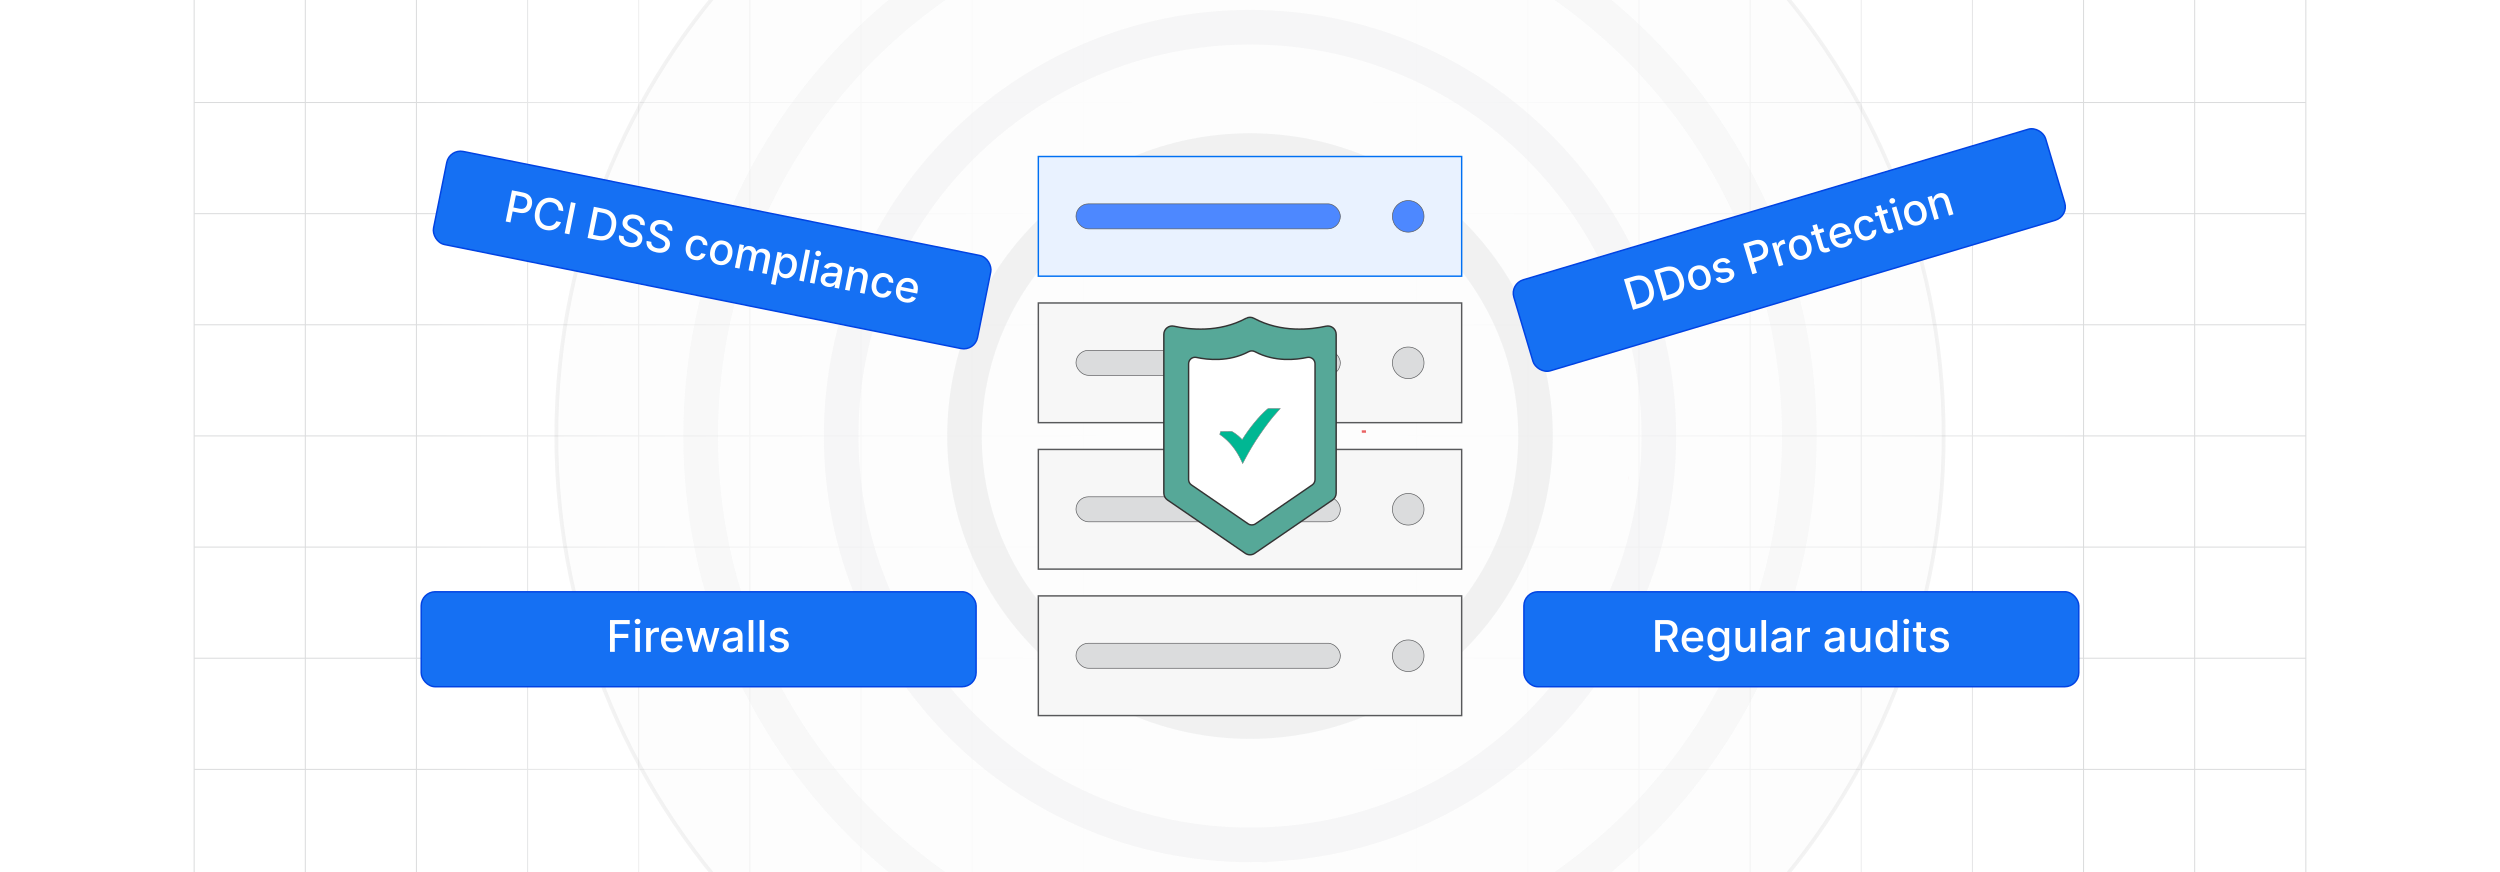 <?xml version="1.0" encoding="UTF-8"?><svg id="Layer_1" xmlns="http://www.w3.org/2000/svg" xmlns:xlink="http://www.w3.org/1999/xlink" viewBox="0 0 860 300"><defs><clipPath id="clippath"><rect x=".001" y="-.038" width="860" height="300.076" fill="none" stroke-width="0"/></clipPath><clipPath id="clippath-1"><rect x=".001" y="-.038" width="860" height="300.076" fill="none" stroke-width="0"/></clipPath><linearGradient id="linear-gradient" x1="144.882" y1="149.981" x2="715.12" y2="149.981" gradientUnits="userSpaceOnUse"><stop offset="0" stop-color="#fff" stop-opacity="0"/><stop offset=".039" stop-color="#fff" stop-opacity=".179"/><stop offset=".087" stop-color="#fff" stop-opacity=".369"/><stop offset=".137" stop-color="#fff" stop-opacity=".539"/><stop offset=".189" stop-color="#fff" stop-opacity=".681"/><stop offset=".244" stop-color="#fff" stop-opacity=".797"/><stop offset=".301" stop-color="#fff" stop-opacity=".887"/><stop offset=".363" stop-color="#fff" stop-opacity=".951"/><stop offset=".432" stop-color="#fff" stop-opacity=".988"/><stop offset=".523" stop-color="#fff"/><stop offset=".583" stop-color="#fff" stop-opacity=".984"/><stop offset=".643" stop-color="#fff" stop-opacity=".937"/><stop offset=".703" stop-color="#fff" stop-opacity=".858"/><stop offset=".763" stop-color="#fff" stop-opacity=".747"/><stop offset=".823" stop-color="#fff" stop-opacity=".604"/><stop offset=".883" stop-color="#fff" stop-opacity=".428"/><stop offset=".943" stop-color="#fff" stop-opacity=".225"/><stop offset="1" stop-color="#fff" stop-opacity="0"/></linearGradient><linearGradient id="linear-gradient-2" x1="560.117" y1="165.088" x2="560.117" y2="163.644" gradientUnits="userSpaceOnUse"><stop offset=".001" stop-color="#ff1d25" stop-opacity="0"/><stop offset=".079" stop-color="#f6272d" stop-opacity=".259"/><stop offset=".156" stop-color="#f03034" stop-opacity=".483"/><stop offset=".233" stop-color="#ea383b" stop-opacity=".669"/><stop offset=".307" stop-color="#e53e3f" stop-opacity=".813"/><stop offset=".378" stop-color="#e24243" stop-opacity=".916"/><stop offset=".445" stop-color="#e04545" stop-opacity=".979"/><stop offset=".503" stop-color="#e04646"/><stop offset=".561" stop-color="#e04545" stop-opacity=".979"/><stop offset=".627" stop-color="#e24243" stop-opacity=".917"/><stop offset=".697" stop-color="#e53e3f" stop-opacity=".815"/><stop offset=".77" stop-color="#ea383b" stop-opacity=".672"/><stop offset=".845" stop-color="#ef3135" stop-opacity=".488"/><stop offset=".922" stop-color="#f6272d" stop-opacity=".263"/><stop offset="1" stop-color="#ff1d25" stop-opacity="0"/></linearGradient><linearGradient id="linear-gradient-3" x1="469.178" y1="149.136" x2="469.178" y2="147.796" xlink:href="#linear-gradient-2"/><filter id="drop-shadow-1" filterUnits="userSpaceOnUse"><feOffset dx=".622" dy=".622"/><feGaussianBlur result="blur" stdDeviation=".933"/><feFlood flood-color="#333" flood-opacity=".08"/><feComposite in2="blur" operator="in"/><feComposite in="SourceGraphic"/></filter></defs><rect y="0" width="860" height="300" rx="5" ry="5" fill="#fff" stroke-width="0"/><rect x=".001" y="0" width="860" height="300" rx="5" ry="5" fill="#fff" stroke-width="0"/><rect x=".001" y="0" width="860" height="300" rx="5" ry="5" fill="#fff" stroke-width="0"/><rect x=".001" y="0" width="860" height="300" rx="5" ry="5" fill="#fff" stroke-width="0"/><g clip-path="url(#clippath)"><rect x=".001" y="0" width="860" height="300" rx="5" ry="5" fill="#fff" stroke-width="0"/><g clip-path="url(#clippath-1)"><rect x=".001" y="-.038" width="860" height="300" rx="5" ry="5" fill="#fff" stroke-width="0"/><rect x="66.788" y="-2.966" width="726.419" height="305.872" fill="none" stroke="#dbdcdd" stroke-miterlimit="10" stroke-width=".353"/><polyline points="66.793 264.672 105.021 264.672 143.25 264.672 143.266 264.672 181.494 264.672 219.707 264.672 219.723 264.672 257.951 264.672 296.18 264.672 296.196 264.672 334.424 264.672 372.653 264.672 410.897 264.672 449.11 264.672 487.338 264.672 487.354 264.672 525.583 264.672 563.811 264.672 563.827 264.672 602.056 264.672 640.268 264.672 640.284 264.672 678.513 264.672 716.741 264.672 754.969 264.672 754.986 264.672 793.214 264.672" fill="none" stroke="#dbdcdd" stroke-miterlimit="10" stroke-width=".353"/><polyline points="66.793 226.428 105.021 226.428 143.25 226.428 143.266 226.428 181.494 226.428 219.707 226.428 219.723 226.428 257.951 226.428 296.18 226.428 296.196 226.428 334.424 226.428 372.653 226.428 410.897 226.428 449.11 226.428 487.338 226.428 487.354 226.428 525.583 226.428 563.811 226.428 563.827 226.428 602.056 226.428 640.268 226.428 640.284 226.428 678.513 226.428 716.741 226.428 754.969 226.428 754.986 226.428 793.214 226.428" fill="none" stroke="#dbdcdd" stroke-miterlimit="10" stroke-width=".353"/><polyline points="66.793 188.199 105.021 188.199 143.25 188.199 143.266 188.199 181.494 188.199 219.707 188.199 219.723 188.199 257.951 188.199 296.18 188.199 296.196 188.199 334.424 188.199 372.653 188.199 410.897 188.199 449.11 188.199 487.338 188.199 487.354 188.199 525.583 188.199 563.811 188.199 563.827 188.199 602.056 188.199 640.268 188.199 640.284 188.199 678.513 188.199 716.741 188.199 754.969 188.199 754.986 188.199 793.214 188.199" fill="none" stroke="#dbdcdd" stroke-miterlimit="10" stroke-width=".353"/><polyline points="66.793 149.954 105.021 149.954 143.25 149.954 143.266 149.954 181.494 149.954 219.707 149.954 219.723 149.954 257.951 149.954 296.18 149.954 296.196 149.954 334.424 149.954 372.653 149.954 410.897 149.954 449.11 149.954 487.338 149.954 487.354 149.954 525.583 149.954 563.811 149.954 563.827 149.954 602.056 149.954 640.268 149.954 640.284 149.954 678.513 149.954 716.741 149.954 754.969 149.954 754.986 149.954 793.214 149.954" fill="none" stroke="#dbdcdd" stroke-miterlimit="10" stroke-width=".353"/><polyline points="66.793 111.726 105.021 111.726 143.25 111.726 143.266 111.726 181.494 111.726 219.707 111.726 219.723 111.726 257.951 111.726 296.18 111.726 296.196 111.726 334.424 111.726 372.653 111.726 410.897 111.726 449.11 111.726 487.338 111.726 487.354 111.726 525.583 111.726 563.811 111.726 563.827 111.726 602.056 111.726 640.268 111.726 640.284 111.726 678.513 111.726 716.741 111.726 754.969 111.726 754.986 111.726 793.214 111.726" fill="none" stroke="#dbdcdd" stroke-miterlimit="10" stroke-width=".353"/><polyline points="66.793 73.498 105.021 73.498 143.25 73.498 143.266 73.498 181.494 73.498 219.707 73.498 219.723 73.498 257.951 73.498 296.18 73.498 296.196 73.498 334.424 73.498 372.653 73.498 410.897 73.498 449.11 73.498 487.338 73.498 487.354 73.498 525.583 73.498 563.811 73.498 563.827 73.498 602.056 73.498 640.268 73.498 640.284 73.498 678.513 73.498 716.741 73.498 754.969 73.498 754.986 73.498 793.214 73.498" fill="none" stroke="#dbdcdd" stroke-miterlimit="10" stroke-width=".353"/><polyline points="66.793 35.269 105.021 35.269 143.25 35.269 143.266 35.269 181.494 35.269 219.707 35.269 219.723 35.269 257.951 35.269 296.18 35.269 296.196 35.269 334.424 35.269 372.653 35.269 410.897 35.269 449.11 35.269 487.338 35.269 487.354 35.269 525.583 35.269 563.811 35.269 563.827 35.269 602.056 35.269 640.268 35.269 640.284 35.269 678.513 35.269 716.741 35.269 754.969 35.269 754.986 35.269 793.214 35.269" fill="none" stroke="#dbdcdd" stroke-miterlimit="10" stroke-width=".353"/><polyline points="754.967 -2.982 754.967 -2.966 754.967 35.273 754.967 73.498 754.967 111.722 754.967 111.738 754.967 149.947 754.967 188.202 754.967 226.427 754.967 264.666 754.967 302.906" fill="none" stroke="#dbdcdd" stroke-miterlimit="10" stroke-width=".353"/><polyline points="716.743 -2.982 716.743 -2.966 716.743 35.273 716.743 73.498 716.743 111.722 716.743 111.738 716.743 149.947 716.743 188.202 716.743 226.427 716.743 264.666 716.743 302.906" fill="none" stroke="#dbdcdd" stroke-miterlimit="10" stroke-width=".353"/><polyline points="678.518 -2.982 678.518 -2.966 678.518 35.273 678.518 73.498 678.518 111.722 678.518 111.738 678.518 149.947 678.518 188.202 678.518 226.427 678.518 264.666 678.518 302.906" fill="none" stroke="#dbdcdd" stroke-miterlimit="10" stroke-width=".353"/><polyline points="640.264 -2.982 640.264 -2.966 640.264 35.273 640.264 73.498 640.264 111.722 640.264 111.738 640.264 149.947 640.264 188.202 640.264 226.427 640.264 264.666 640.264 302.906" fill="none" stroke="#dbdcdd" stroke-miterlimit="10" stroke-width=".353"/><polyline points="602.054 -2.982 602.054 -2.966 602.054 35.273 602.054 73.498 602.054 111.722 602.054 111.738 602.054 149.947 602.054 188.202 602.054 226.427 602.054 264.666 602.054 302.906" fill="none" stroke="#dbdcdd" stroke-miterlimit="10" stroke-width=".353"/><polyline points="563.814 -2.982 563.814 -2.966 563.814 35.273 563.814 73.498 563.814 111.722 563.814 111.738 563.814 149.947 563.814 188.202 563.814 226.427 563.814 264.666 563.814 302.906" fill="none" stroke="#dbdcdd" stroke-miterlimit="10" stroke-width=".353"/><polyline points="525.59 -2.982 525.59 -2.966 525.59 35.273 525.59 73.498 525.59 111.722 525.59 111.738 525.59 149.947 525.59 188.202 525.59 226.427 525.59 264.666 525.59 302.906" fill="none" stroke="#dbdcdd" stroke-miterlimit="10" stroke-width=".353"/><polyline points="487.335 -2.982 487.335 -2.966 487.335 35.273 487.335 73.498 487.335 111.722 487.335 111.738 487.335 149.947 487.335 188.202 487.335 226.427 487.335 264.666 487.335 302.906" fill="none" stroke="#dbdcdd" stroke-miterlimit="10" stroke-width=".353"/><polyline points="449.11 -2.982 449.11 -2.966 449.11 35.273 449.11 73.498 449.11 111.722 449.11 111.738 449.11 149.947 449.11 188.202 449.11 226.427 449.11 264.666 449.11 302.906" fill="none" stroke="#dbdcdd" stroke-miterlimit="10" stroke-width=".353"/><polyline points="410.901 -2.982 410.901 -2.966 410.901 35.273 410.901 73.498 410.901 111.722 410.901 111.738 410.901 149.947 410.901 188.202 410.901 226.427 410.901 264.666 410.901 302.906" fill="none" stroke="#dbdcdd" stroke-miterlimit="10" stroke-width=".353"/><polyline points="372.646 -2.982 372.646 -2.966 372.646 35.273 372.646 73.498 372.646 111.722 372.646 111.738 372.646 149.947 372.646 188.202 372.646 226.427 372.646 264.666 372.646 302.906" fill="none" stroke="#dbdcdd" stroke-miterlimit="10" stroke-width=".353"/><polyline points="334.421 -2.982 334.421 -2.966 334.421 35.273 334.421 73.498 334.421 111.722 334.421 111.738 334.421 149.947 334.421 188.202 334.421 226.427 334.421 264.666 334.421 302.906" fill="none" stroke="#dbdcdd" stroke-miterlimit="10" stroke-width=".353"/><polyline points="296.182 -2.982 296.182 -2.966 296.182 35.273 296.182 73.498 296.182 111.722 296.182 111.738 296.182 149.947 296.182 188.202 296.182 226.427 296.182 264.666 296.182 302.906" fill="none" stroke="#dbdcdd" stroke-miterlimit="10" stroke-width=".353"/><polyline points="257.957 -2.982 257.957 -2.966 257.957 35.273 257.957 73.498 257.957 111.722 257.957 111.738 257.957 149.947 257.957 188.202 257.957 226.427 257.957 264.666 257.957 302.906" fill="none" stroke="#dbdcdd" stroke-miterlimit="10" stroke-width=".353"/><polyline points="219.702 -2.982 219.702 -2.966 219.702 35.273 219.702 73.498 219.702 111.722 219.702 111.738 219.702 149.947 219.702 188.202 219.702 226.427 219.702 264.666 219.702 302.906" fill="none" stroke="#dbdcdd" stroke-miterlimit="10" stroke-width=".353"/><polyline points="181.493 -2.982 181.493 -2.966 181.493 35.273 181.493 73.498 181.493 111.722 181.493 111.738 181.493 149.947 181.493 188.202 181.493 226.427 181.493 264.666 181.493 302.906" fill="none" stroke="#dbdcdd" stroke-miterlimit="10" stroke-width=".353"/><polyline points="143.253 -2.982 143.253 -2.966 143.253 35.273 143.253 73.498 143.253 111.722 143.253 111.738 143.253 149.947 143.253 188.202 143.253 226.427 143.253 264.666 143.253 302.906" fill="none" stroke="#dbdcdd" stroke-miterlimit="10" stroke-width=".353"/><polyline points="105.028 -2.982 105.028 -2.966 105.028 35.273 105.028 73.498 105.028 111.722 105.028 111.738 105.028 149.947 105.028 188.202 105.028 226.427 105.028 264.666 105.028 302.906" fill="none" stroke="#dbdcdd" stroke-miterlimit="10" stroke-width=".353"/></g><rect x="144.882" y="-.038" width="570.238" height="300.038" fill="url(#linear-gradient)" stroke-width="0"/><g opacity=".59"><path d="M429.998,388.616c-131.573,0-238.616-107.043-238.616-238.619s107.042-238.615,238.616-238.615,238.619,107.041,238.619,238.615-107.043,238.619-238.619,238.619Z" fill="#e6e7e7" opacity=".12" stroke="#58595b" stroke-miterlimit="10" stroke-width="1.312"/><path d="M429.999,338.974c-104.201,0-188.974-84.774-188.974-188.977S325.798-38.975,429.999-38.975s188.977,84.774,188.977,188.972-84.774,188.977-188.977,188.977Z" fill="none" opacity=".29" stroke="#dbdcdd" stroke-miterlimit="10" stroke-width="11.914"/><path d="M429.999,290.638c-77.547,0-140.638-63.091-140.638-140.64S352.452,9.362,429.999,9.362s140.64,63.091,140.64,140.636-63.091,140.64-140.64,140.64Z" fill="none" opacity=".37" stroke="#dbdcdd" stroke-miterlimit="10" stroke-width="11.914"/><circle cx="430" cy="150" r="98.219" fill="none" opacity=".59" stroke="#dbdcdd" stroke-miterlimit="10" stroke-width="11.914"/></g></g><line x1="560.122" y1="164.366" x2="560.112" y2="164.366" fill="none" opacity=".84" stroke="url(#linear-gradient-2)" stroke-miterlimit="10" stroke-width="1.445"/><g opacity=".74"><path d="M469.163,147.796c0,.37.01.73.03,1.1v.24c-.01-.08-.01-.16-.01-.24-.01-.37-.01-.73-.02-1.1" fill="none" stroke-width="0"/></g><path d="M469.192,149.136v-.24c-.02-.37-.03-.73-.03-1.1" fill="none" opacity=".84" stroke="url(#linear-gradient-3)" stroke-miterlimit="10" stroke-width="1.445"/><rect x="357.19" y="53.842" width="145.619" height="41.167" fill="#e9f2ff" stroke="#0070f3" stroke-miterlimit="10" stroke-width=".5"/><rect x="370.143" y="70.124" width="90.935" height="8.602" rx="4.301" ry="4.301" fill="#4d88ff" stroke="#58595b" stroke-miterlimit="10" stroke-width=".228"/><circle cx="484.426" cy="74.425" r="5.431" fill="#4d88ff" stroke="#58595b" stroke-miterlimit="10" stroke-width=".228"/><rect x="357.19" y="104.225" width="145.619" height="41.167" fill="#f7f7f7" stroke="#58595b" stroke-miterlimit="10" stroke-width=".5"/><rect x="370.143" y="120.507" width="90.935" height="8.602" rx="4.301" ry="4.301" fill="#dbdcdd" stroke="#58595b" stroke-miterlimit="10" stroke-width=".228"/><circle cx="484.426" cy="124.808" r="5.431" fill="#dbdcdd" stroke="#58595b" stroke-miterlimit="10" stroke-width=".228"/><rect x="357.19" y="154.608" width="145.619" height="41.167" fill="#f7f7f7" stroke="#58595b" stroke-miterlimit="10" stroke-width=".5"/><rect x="370.143" y="170.891" width="90.935" height="8.602" rx="4.301" ry="4.301" fill="#dbdcdd" stroke="#58595b" stroke-miterlimit="10" stroke-width=".228"/><circle cx="484.426" cy="175.191" r="5.431" fill="#dbdcdd" stroke="#58595b" stroke-miterlimit="10" stroke-width=".228"/><rect x="357.19" y="204.991" width="145.619" height="41.167" fill="#f7f7f7" stroke="#58595b" stroke-miterlimit="10" stroke-width=".5"/><rect x="370.143" y="221.274" width="90.935" height="8.602" rx="4.301" ry="4.301" fill="#dbdcdd" stroke="#58595b" stroke-miterlimit="10" stroke-width=".228"/><circle cx="484.426" cy="225.575" r="5.431" fill="#dbdcdd" stroke="#58595b" stroke-miterlimit="10" stroke-width=".228"/><rect x="144.897" y="203.572" width="190.88" height="32.658" rx="4.81" ry="4.81" fill="#1570f3" stroke="#0042e3" stroke-miterlimit="10" stroke-width=".51"/><path d="M209.839,224.237v-10.944h6.787v1.421h-5.136v3.335h4.649v1.416h-4.649v4.772h-1.651Z" fill="#fff" stroke-width="0"/><path d="M219.335,214.763c-.277,0-.516-.094-.713-.281-.198-.186-.297-.41-.297-.67,0-.264.099-.489.297-.677.197-.186.435-.28.713-.28.278,0,.516.094.714.28.197.188.297.413.297.677,0,.26-.1.483-.297.67-.198.188-.435.281-.714.281ZM218.528,224.237v-8.208h1.598v8.208h-1.598Z" fill="#fff" stroke-width="0"/><path d="M222.274,224.237v-8.208h1.544v1.304h.086c.149-.442.414-.79.794-1.045.379-.255.81-.382,1.29-.382.1,0,.219.003.355.011.137.007.245.016.323.026v1.528c-.065-.018-.178-.038-.342-.061s-.328-.034-.492-.034c-.377,0-.713.079-1.007.237s-.526.378-.697.657c-.171.28-.257.598-.257.954v5.013h-1.598Z" fill="#fff" stroke-width="0"/><path d="M231.296,224.403c-.81,0-1.505-.174-2.087-.521-.583-.348-1.031-.837-1.347-1.47-.315-.632-.474-1.374-.474-2.226,0-.841.158-1.582.474-2.223.315-.642.757-1.143,1.325-1.502.568-.36,1.233-.54,1.996-.54.463,0,.912.077,1.347.23.435.153.824.395,1.17.722.346.328.618.753.817,1.274.2.522.3,1.155.3,1.9v.566h-6.525v-1.197h4.959c0-.42-.085-.794-.256-1.119-.171-.326-.411-.584-.719-.772-.309-.19-.669-.283-1.082-.283-.449,0-.84.109-1.174.328-.333.22-.589.505-.769.856-.18.351-.27.731-.27,1.141v.935c0,.549.097,1.016.291,1.4s.466.678.815.879c.349.201.757.302,1.224.302.303,0,.579-.044.828-.131.25-.087.465-.219.646-.393.182-.175.321-.391.417-.646l1.513.273c-.121.445-.338.834-.649,1.167s-.702.592-1.17.775c-.469.184-1.003.275-1.601.275Z" fill="#fff" stroke-width="0"/><path d="M238.354,224.237l-2.415-8.208h1.651l1.608,6.027h.08l1.614-6.027h1.65l1.603,6.001h.08l1.598-6.001h1.651l-2.41,8.208h-1.63l-1.667-5.927h-.123l-1.667,5.927h-1.625Z" fill="#fff" stroke-width="0"/><path d="M251.378,224.419c-.52,0-.99-.097-1.411-.291-.42-.194-.752-.477-.996-.848-.244-.37-.366-.824-.366-1.362,0-.463.089-.845.268-1.144.178-.3.418-.536.721-.711s.642-.307,1.016-.396.755-.156,1.144-.203c.492-.057.891-.103,1.197-.142.307-.037.529-.099.668-.185.139-.085.208-.224.208-.416v-.038c0-.467-.131-.828-.393-1.085-.262-.256-.651-.385-1.168-.385-.537,0-.961.119-1.269.355-.309.237-.521.5-.639.788l-1.502-.342c.179-.498.44-.902.783-1.21.344-.309.74-.533,1.188-.674.449-.141.921-.211,1.417-.211.327,0,.676.038,1.044.115.369.076.715.216,1.037.419s.587.493.794.869c.206.376.31.862.31,1.461v5.451h-1.56v-1.122h-.065c-.102.206-.258.409-.465.609-.206.199-.472.365-.796.497s-.713.197-1.165.197ZM251.725,223.137c.441,0,.82-.088,1.136-.262.315-.175.556-.404.721-.688.166-.283.249-.587.249-.911v-1.058c-.058.057-.167.109-.329.157-.162.049-.347.089-.553.123-.207.034-.408.065-.604.091-.196.027-.36.049-.492.067-.31.039-.592.104-.847.197s-.458.226-.609.398-.228.401-.228.686c0,.396.146.693.439.895.292.201.664.302,1.117.302Z" fill="#fff" stroke-width="0"/><path d="M259.153,213.293v10.944h-1.598v-10.944h1.598Z" fill="#fff" stroke-width="0"/><path d="M262.899,213.293v10.944h-1.598v-10.944h1.598Z" fill="#fff" stroke-width="0"/><path d="M271.199,218.033l-1.448.256c-.061-.185-.156-.361-.286-.528-.13-.168-.306-.305-.526-.412-.221-.106-.497-.16-.828-.16-.453,0-.831.101-1.134.302s-.454.461-.454.777c0,.274.102.496.305.663.203.168.531.305.983.411l1.304.3c.756.175,1.318.443,1.69.807.37.363.556.836.556,1.416,0,.492-.142.93-.425,1.312s-.678.683-1.182.9c-.504.217-1.087.326-1.75.326-.919,0-1.669-.197-2.25-.591-.58-.394-.936-.954-1.068-1.681l1.544-.235c.097.402.294.706.594.911.299.205.69.308,1.17.308.523,0,.942-.109,1.256-.329.314-.219.471-.487.471-.804,0-.257-.096-.473-.286-.646-.19-.175-.481-.307-.874-.396l-1.39-.305c-.766-.175-1.331-.453-1.696-.834s-.548-.864-.548-1.448c0-.484.136-.908.406-1.272.271-.364.644-.647,1.122-.853s1.024-.308,1.641-.308c.888,0,1.586.191,2.095.574.51.384.847.895,1.011,1.537Z" fill="#fff" stroke-width="0"/><rect x="524.223" y="203.572" width="190.88" height="32.658" rx="4.81" ry="4.81" fill="#1570f3" stroke="#0042e3" stroke-miterlimit="10" stroke-width=".51"/><path d="M569.389,224.238v-10.944h3.901c.848,0,1.553.145,2.113.438.561.293.981.696,1.259,1.211.278.515.417,1.108.417,1.782,0,.67-.14,1.259-.42,1.767-.279.507-.7.902-1.261,1.184-.561.281-1.266.422-2.113.422h-2.956v-1.422h2.806c.535,0,.971-.076,1.307-.23.337-.153.584-.376.74-.668.157-.292.235-.643.235-1.053,0-.413-.079-.771-.237-1.074-.159-.303-.406-.535-.743-.697s-.777-.243-1.323-.243h-2.073v9.528h-1.651ZM574.793,219.301l2.704,4.938h-1.882l-2.65-4.938h1.828Z" fill="#fff" stroke-width="0"/><path d="M582.403,224.404c-.81,0-1.505-.174-2.087-.521-.583-.348-1.031-.837-1.347-1.47-.315-.632-.474-1.374-.474-2.226,0-.841.158-1.582.474-2.223.315-.642.757-1.143,1.325-1.502.568-.36,1.233-.54,1.996-.54.463,0,.912.077,1.347.23.435.153.824.395,1.17.722.346.328.618.753.817,1.274.2.522.3,1.155.3,1.9v.566h-6.525v-1.197h4.959c0-.42-.085-.794-.256-1.119-.171-.326-.411-.584-.719-.772-.309-.19-.669-.283-1.082-.283-.449,0-.84.109-1.174.328-.333.22-.589.505-.769.856-.18.351-.27.731-.27,1.141v.935c0,.549.097,1.016.291,1.4s.466.678.815.879c.349.201.757.302,1.224.302.303,0,.579-.044.828-.131.25-.087.465-.219.646-.393.182-.175.321-.391.417-.646l1.513.273c-.121.445-.338.834-.649,1.167s-.702.592-1.17.775c-.469.184-1.003.275-1.601.275Z" fill="#fff" stroke-width="0"/><path d="M591.145,227.487c-.652,0-1.212-.085-1.681-.257-.469-.171-.851-.397-1.147-.678-.296-.282-.517-.59-.662-.925l1.373-.566c.097.156.226.323.388.499.162.177.383.327.662.452.28.124.641.186,1.083.186.606,0,1.105-.146,1.501-.44s.594-.762.594-1.403v-1.613h-.102c-.097.175-.234.368-.414.582-.181.214-.427.399-.74.556-.314.157-.722.235-1.224.235-.649,0-1.232-.152-1.751-.457-.518-.305-.928-.755-1.228-1.352-.302-.597-.452-1.332-.452-2.205,0-.872.149-1.62.446-2.244.298-.623.706-1.102,1.227-1.435s1.109-.5,1.769-.5c.51,0,.921.085,1.235.254.314.169.558.366.734.591s.312.422.409.593h.117v-1.33h1.565v8.39c0,.705-.163,1.284-.491,1.737-.328.452-.77.787-1.328,1.004-.558.218-1.185.326-1.884.326ZM591.13,222.79c.459,0,.849-.107,1.167-.323.319-.216.561-.525.728-.93.165-.404.248-.89.248-1.456,0-.553-.082-1.039-.246-1.459-.164-.421-.404-.749-.721-.986-.317-.237-.709-.355-1.176-.355-.481,0-.882.124-1.203.371-.32.248-.561.584-.724,1.008s-.243.897-.243,1.422c0,.537.082,1.01.246,1.416.163.406.406.723.73.951.322.228.72.342,1.194.342Z" fill="#fff" stroke-width="0"/><path d="M602.191,220.834v-4.804h1.603v8.208h-1.571v-1.422h-.085c-.19.439-.491.803-.906,1.093-.415.291-.931.435-1.547.435-.527,0-.993-.116-1.397-.35s-.722-.58-.951-1.039c-.23-.46-.345-1.028-.345-1.705v-5.221h1.598v5.028c0,.56.155,1.005.465,1.336.31.331.713.497,1.208.497.299,0,.598-.075.895-.225.297-.149.545-.376.742-.679.198-.303.295-.688.291-1.154Z" fill="#fff" stroke-width="0"/><path d="M607.535,213.294v10.944h-1.598v-10.944h1.598Z" fill="#fff" stroke-width="0"/><path d="M612.072,224.42c-.52,0-.99-.097-1.411-.291-.42-.194-.752-.477-.996-.848-.244-.37-.366-.824-.366-1.362,0-.463.089-.845.268-1.144.178-.3.418-.536.721-.711s.642-.307,1.016-.396.755-.156,1.144-.203c.492-.057.891-.103,1.197-.142.307-.037.529-.099.668-.185.139-.085.208-.224.208-.416v-.038c0-.467-.131-.828-.393-1.085-.262-.256-.651-.385-1.168-.385-.537,0-.961.119-1.269.355-.309.237-.521.5-.639.788l-1.502-.342c.179-.498.44-.902.783-1.21.344-.309.74-.533,1.188-.674.449-.141.921-.211,1.417-.211.327,0,.676.038,1.044.115.369.076.715.216,1.037.419s.587.493.794.869c.206.376.31.862.31,1.461v5.451h-1.56v-1.122h-.065c-.102.206-.258.409-.465.609-.206.199-.472.365-.796.497s-.713.197-1.165.197ZM612.42,223.138c.441,0,.82-.088,1.136-.262.315-.175.556-.404.721-.688.166-.283.249-.587.249-.911v-1.058c-.058.057-.167.109-.329.157-.162.049-.347.089-.553.123-.207.034-.408.065-.604.091-.196.027-.36.049-.492.067-.31.039-.592.104-.847.197s-.458.226-.609.398-.228.401-.228.686c0,.396.146.693.439.895.292.201.664.302,1.117.302Z" fill="#fff" stroke-width="0"/><path d="M618.25,224.238v-8.208h1.544v1.304h.086c.149-.442.414-.79.794-1.045.379-.255.81-.382,1.29-.382.1,0,.219.003.355.011.137.007.245.016.323.026v1.528c-.065-.018-.178-.038-.342-.061s-.328-.034-.492-.034c-.377,0-.713.079-1.007.237s-.526.378-.697.657c-.171.28-.257.598-.257.954v5.013h-1.598Z" fill="#fff" stroke-width="0"/><path d="M630.408,224.42c-.52,0-.99-.097-1.411-.291-.42-.194-.752-.477-.996-.848-.244-.37-.366-.824-.366-1.362,0-.463.089-.845.268-1.144.178-.3.418-.536.721-.711s.642-.307,1.016-.396.755-.156,1.144-.203c.492-.057.891-.103,1.197-.142.307-.037.529-.099.668-.185.139-.085.208-.224.208-.416v-.038c0-.467-.131-.828-.393-1.085-.262-.256-.651-.385-1.168-.385-.537,0-.961.119-1.269.355-.309.237-.521.5-.639.788l-1.502-.342c.179-.498.44-.902.783-1.21.344-.309.74-.533,1.188-.674.449-.141.921-.211,1.417-.211.327,0,.676.038,1.044.115.369.076.715.216,1.037.419s.587.493.794.869c.206.376.31.862.31,1.461v5.451h-1.56v-1.122h-.065c-.102.206-.258.409-.465.609-.206.199-.472.365-.796.497s-.713.197-1.165.197ZM630.756,223.138c.441,0,.82-.088,1.136-.262.315-.175.556-.404.721-.688.166-.283.249-.587.249-.911v-1.058c-.058.057-.167.109-.329.157-.162.049-.347.089-.553.123-.207.034-.408.065-.604.091-.196.027-.36.049-.492.067-.31.039-.592.104-.847.197s-.458.226-.609.398-.228.401-.228.686c0,.396.146.693.439.895.292.201.664.302,1.117.302Z" fill="#fff" stroke-width="0"/><path d="M641.785,220.834v-4.804h1.603v8.208h-1.571v-1.422h-.085c-.19.439-.491.803-.906,1.093-.415.291-.931.435-1.547.435-.527,0-.993-.116-1.397-.35s-.722-.58-.951-1.039c-.23-.46-.345-1.028-.345-1.705v-5.221h1.598v5.028c0,.56.155,1.005.465,1.336.31.331.713.497,1.208.497.299,0,.598-.075.895-.225.297-.149.545-.376.742-.679.198-.303.295-.688.291-1.154Z" fill="#fff" stroke-width="0"/><path d="M648.604,224.398c-.663,0-1.254-.17-1.772-.51-.518-.341-.924-.827-1.218-1.459-.294-.633-.441-1.393-.441-2.279,0-.888.149-1.647.446-2.277.298-.63.706-1.113,1.227-1.448.52-.334,1.109-.502,1.769-.502.51,0,.921.085,1.232.254s.554.366.727.591.308.422.403.593h.097v-4.066h1.598v10.944h-1.56v-1.277h-.134c-.096.175-.234.374-.414.599s-.427.421-.74.588-.72.251-1.218.251ZM648.957,223.036c.459,0,.849-.122,1.167-.366.319-.244.561-.583.728-1.019.165-.435.248-.94.248-1.518,0-.569-.082-1.068-.246-1.496s-.404-.761-.721-.999c-.317-.239-.709-.358-1.176-.358-.481,0-.882.125-1.203.374-.32.25-.561.59-.724,1.02-.162.432-.243.918-.243,1.459,0,.549.082,1.042.246,1.48.163.439.406.785.73,1.039.322.255.72.383,1.194.383Z" fill="#fff" stroke-width="0"/><path d="M655.754,214.764c-.277,0-.516-.094-.713-.281-.198-.186-.297-.41-.297-.67,0-.264.099-.489.297-.677.197-.186.435-.28.713-.28.278,0,.516.094.714.28.197.188.297.413.297.677,0,.26-.1.483-.297.67-.198.188-.435.281-.714.281ZM654.947,224.238v-8.208h1.598v8.208h-1.598Z" fill="#fff" stroke-width="0"/><path d="M662.525,216.03v1.282h-4.484v-1.282h4.484ZM659.244,214.063h1.598v7.765c0,.31.046.542.139.697s.213.26.36.315c.148.056.31.083.484.083.128,0,.24-.009.336-.027.097-.018.172-.031.225-.042l.289,1.319c-.093.036-.225.072-.396.11-.171.037-.385.058-.642.06-.42.008-.812-.067-1.176-.224-.363-.157-.657-.399-.882-.728-.225-.327-.336-.739-.336-1.234v-8.096Z" fill="#fff" stroke-width="0"/><path d="M670.301,218.034l-1.448.256c-.061-.185-.156-.361-.286-.528-.13-.168-.306-.305-.526-.412-.221-.106-.497-.16-.828-.16-.453,0-.831.101-1.134.302s-.454.461-.454.777c0,.274.102.496.305.663.203.168.531.305.983.411l1.304.3c.756.175,1.318.443,1.69.807.37.363.556.836.556,1.416,0,.492-.142.93-.425,1.312s-.678.683-1.182.9c-.504.217-1.087.326-1.75.326-.919,0-1.669-.197-2.25-.591-.58-.394-.936-.954-1.068-1.681l1.544-.235c.097.402.294.706.594.911.299.205.69.308,1.17.308.523,0,.942-.109,1.256-.329.314-.219.471-.487.471-.804,0-.257-.096-.473-.286-.646-.19-.175-.481-.307-.874-.396l-1.39-.305c-.766-.175-1.331-.453-1.696-.834s-.548-.864-.548-1.448c0-.484.136-.908.406-1.272.271-.364.644-.647,1.122-.853s1.024-.308,1.641-.308c.888,0,1.586.191,2.095.574.51.384.847.895,1.011,1.537Z" fill="#fff" stroke-width="0"/><rect x="149.536" y="69.673" width="190.88" height="32.658" rx="4.81" ry="4.81" transform="translate(21.795 -46.663) rotate(11.384)" fill="#1570f3" stroke="#0042e3" stroke-miterlimit="10" stroke-width=".51"/><path d="M173.963,76.193l2.16-10.729,3.825.769c.834.169,1.495.459,1.982.874.487.414.815.911.981,1.491.166.581.183,1.199.051,1.856-.133.659-.389,1.226-.769,1.695-.381.471-.876.804-1.487.998-.612.194-1.333.209-2.163.041l-2.631-.529.275-1.373,2.484.5c.527.106.973.101,1.338-.016.366-.118.658-.319.874-.606.218-.287.368-.634.45-1.039.081-.405.076-.779-.015-1.125-.089-.347-.281-.641-.577-.886-.293-.244-.709-.421-1.248-.528l-2.031-.41-1.881,9.342-1.619-.326Z" fill="#fff" stroke-width="0"/><path d="M193.762,72.646l-1.635-.33c.008-.36-.047-.693-.164-.993-.117-.299-.282-.565-.493-.802-.211-.235-.459-.431-.745-.587-.288-.155-.602-.267-.943-.336-.619-.124-1.203-.081-1.752.132-.551.213-1.027.592-1.428,1.135-.404.545-.691,1.25-.866,2.115-.176.873-.184,1.639-.022,2.297.159.656.453,1.188.88,1.594.427.406.947.671,1.558.794.339.068.67.087.995.056.324-.031.628-.112.913-.245.284-.131.54-.31.765-.54.228-.229.407-.507.542-.837l1.635.335c-.194.51-.461.961-.798,1.352-.339.393-.736.708-1.19.949-.453.241-.947.399-1.482.474-.533.074-1.096.051-1.688-.067-.928-.188-1.712-.575-2.35-1.163s-1.081-1.337-1.332-2.245c-.252-.908-.264-1.933-.033-3.075.231-1.145.639-2.087,1.225-2.825.584-.737,1.283-1.255,2.1-1.55.815-.297,1.685-.351,2.61-.164.57.114,1.085.303,1.547.564.462.264.858.59,1.19.982.331.392.581.837.749,1.338.169.502.24,1.049.215,1.645Z" fill="#fff" stroke-width="0"/><path d="M198.021,69.873l-2.16,10.729-1.619-.326,2.16-10.729,1.619.326Z" fill="#fff" stroke-width="0"/><path d="M205.6,82.563l-3.474-.699,2.16-10.729,3.584.722c1.051.211,1.911.606,2.58,1.187.668.58,1.123,1.31,1.365,2.188.243.88.253,1.876.028,2.99-.226,1.117-.622,2.038-1.19,2.759-.569.722-1.281,1.221-2.136,1.497-.856.276-1.827.306-2.918.086ZM204.031,80.775l1.766.355c.816.164,1.527.146,2.131-.054.605-.2,1.1-.566,1.486-1.101.388-.535.667-1.227.838-2.075.17-.841.179-1.583.03-2.224-.149-.641-.456-1.165-.923-1.576-.466-.41-1.09-.693-1.873-.852l-1.865-.375-1.59,7.9Z" fill="#fff" stroke-width="0"/><path d="M220.217,77.274c.044-.507-.109-.939-.459-1.294s-.832-.596-1.447-.72c-.44-.089-.834-.096-1.183-.022-.351.072-.637.212-.86.416-.225.203-.369.456-.43.761-.052.255-.035.487.049.695.082.21.211.397.383.561.172.162.363.309.574.435.21.129.415.239.613.334l.994.484c.325.152.654.337.984.552.33.216.627.472.887.767.26.297.45.637.571,1.022.12.384.132.816.035,1.299-.122.606-.388,1.115-.795,1.524-.408.408-.935.69-1.581.842-.647.154-1.39.145-2.228-.022-.804-.162-1.473-.429-2.008-.802-.536-.374-.923-.828-1.159-1.365-.237-.537-.309-1.132-.214-1.784l1.624.327c-.047.394.016.741.185,1.042.171.302.416.55.739.743.323.194.692.333,1.107.416.458.093.88.102,1.267.03.389-.072.71-.219.969-.439.258-.218.422-.502.492-.852.065-.317.027-.596-.112-.835-.138-.239-.347-.455-.626-.649s-.602-.381-.965-.559l-1.197-.602c-.812-.408-1.423-.888-1.834-1.442-.409-.557-.539-1.207-.389-1.955.125-.617.401-1.123.829-1.518.429-.393.955-.66,1.579-.802.623-.141,1.296-.14,2.016.006.727.146,1.343.403,1.849.769.506.367.874.806,1.106,1.315.231.511.297,1.055.194,1.634l-1.562-.315Z" fill="#fff" stroke-width="0"/><path d="M229.71,79.186c.044-.507-.108-.938-.459-1.294-.351-.355-.833-.596-1.446-.719-.441-.089-.836-.097-1.184-.023-.35.073-.637.212-.861.416s-.368.456-.43.761c-.051.256-.035.487.049.696.083.21.211.396.383.56.173.163.364.31.575.435.21.129.415.239.614.334l.993.485c.325.151.653.336.984.552s.626.472.888.767c.259.296.449.637.57,1.02.12.384.133.817.035,1.3-.122.606-.387,1.114-.795,1.523-.408.408-.934.69-1.581.842-.647.154-1.39.146-2.228-.022-.804-.162-1.473-.429-2.008-.802-.535-.374-.923-.828-1.159-1.365-.237-.537-.309-1.131-.214-1.784l1.624.327c-.047.395.016.741.185,1.043.171.301.417.549.739.743.322.193.692.332,1.107.416.458.092.88.102,1.268.029.387-.072.709-.219.968-.439.259-.218.423-.502.493-.852.064-.317.025-.596-.113-.835s-.348-.455-.626-.649c-.279-.194-.601-.381-.964-.559l-1.199-.601c-.811-.409-1.422-.889-1.832-1.443-.41-.556-.54-1.206-.39-1.954.124-.618.401-1.124.829-1.518.429-.393.955-.661,1.579-.803.624-.141,1.296-.139,2.016.006.727.146,1.343.403,1.849.769.506.367.875.807,1.106,1.316s.296,1.055.194,1.633l-1.562-.315Z" fill="#fff" stroke-width="0"/><path d="M238.897,89.436c-.779-.157-1.413-.469-1.901-.936-.49-.467-.821-1.044-.996-1.728-.175-.688-.182-1.434-.019-2.238.165-.818.465-1.51.898-2.074.434-.565.965-.969,1.596-1.209.63-.239,1.322-.284,2.082-.131.609.123,1.133.346,1.565.667s.756.715.971,1.18c.213.465.293.973.24,1.526l-1.524-.308c-.008-.395-.134-.757-.378-1.09-.243-.334-.615-.55-1.115-.65-.436-.088-.841-.05-1.212.113-.374.163-.693.436-.959.82-.267.384-.457.863-.572,1.435-.119.587-.132,1.111-.04,1.573.093.461.278.844.559,1.144.278.299.64.494,1.083.583.297.06.578.06.844-.002.264-.061.501-.178.708-.351s.374-.398.499-.675l1.524.308c-.161.509-.425.94-.788,1.291-.366.352-.81.597-1.33.736-.519.138-1.099.144-1.733.016Z" fill="#fff" stroke-width="0"/><path d="M247.274,91.123c-.754-.151-1.378-.457-1.871-.916s-.832-1.031-1.017-1.715c-.185-.684-.196-1.441-.029-2.272.169-.835.473-1.534.908-2.097.436-.562.971-.961,1.603-1.192.632-.232,1.326-.273,2.08-.122.754.152,1.377.458,1.871.917.491.458.83,1.032,1.016,1.72.184.688.193,1.45.025,2.285-.168.831-.471,1.525-.904,2.084-.438.559-.971.955-1.603,1.188-.633.232-1.325.273-2.08.121ZM247.545,89.808c.488.099.92.051,1.293-.143s.682-.489.923-.888c.242-.399.415-.856.519-1.373.102-.514.12-1.002.052-1.464-.068-.463-.238-.857-.506-1.184s-.646-.54-1.137-.639c-.492-.099-.926-.049-1.303.147-.375.196-.684.495-.927.895-.242.399-.415.856-.518,1.37-.104.517-.122,1.005-.054,1.467.07.461.24.853.51,1.176.273.324.654.535,1.147.634Z" fill="#fff" stroke-width="0"/><path d="M252.803,92.067l1.62-8.047,1.503.303-.264,1.31.1.021c.258-.411.602-.702,1.032-.875.431-.172.911-.206,1.442-.1.539.108.965.325,1.278.649.315.326.515.726.602,1.201l.083.018c.279-.392.653-.674,1.124-.846.472-.172.997-.2,1.575-.083.731.146,1.281.496,1.652,1.046.369.552.463,1.288.276,2.211l-1.086,5.396-1.565-.315,1.057-5.249c.109-.545.041-.971-.207-1.274s-.578-.498-.989-.581c-.511-.103-.939-.026-1.284.23-.346.255-.568.628-.667,1.117l-1.032,5.129-1.56-.315,1.076-5.349c.088-.436.022-.815-.197-1.136-.219-.32-.546-.525-.982-.613-.297-.06-.586-.036-.866.068-.282.105-.526.281-.733.525-.209.247-.348.55-.422.914l-.998,4.961-1.566-.315Z" fill="#fff" stroke-width="0"/><path d="M265.228,97.71l2.228-11.065,1.53.308-.263,1.304.131.026c.123-.148.295-.315.51-.502.216-.185.492-.331.829-.435.337-.103.755-.107,1.255-.006.65.131,1.197.412,1.641.842.443.431.748.986.916,1.662.167.677.164,1.45-.012,2.32-.175.869-.471,1.585-.886,2.147-.413.561-.908.959-1.481,1.19-.574.231-1.185.282-1.836.151-.486-.099-.87-.262-1.147-.487-.276-.227-.48-.468-.609-.724-.13-.255-.227-.477-.285-.668l-.095-.019-.86,4.271-1.566-.315ZM268.181,90.977c-.113.566-.131,1.079-.053,1.538.078.46.249.84.512,1.142.262.302.619.498,1.07.589.467.095.883.048,1.249-.139.364-.185.671-.477.919-.874.25-.398.428-.865.537-1.403.105-.53.123-1.022.049-1.478s-.244-.836-.512-1.145c-.267-.308-.636-.51-1.106-.605-.455-.091-.861-.052-1.222.12-.359.171-.661.449-.906.837-.246.387-.424.859-.537,1.417Z" fill="#fff" stroke-width="0"/><path d="M278.669,86.111l-2.16,10.729-1.566-.315,2.16-10.729,1.566.315Z" fill="#fff" stroke-width="0"/><path d="M278.615,97.265l1.62-8.047,1.566.315-1.62,8.047-1.566-.315ZM281.276,88.136c-.273-.055-.487-.194-.644-.417-.158-.222-.211-.46-.159-.715.052-.259.193-.46.425-.606.231-.144.482-.189.754-.134.273.056.486.194.644.416.156.224.209.464.157.723-.052.255-.192.454-.423.598-.231.144-.482.19-.755.135Z" fill="#fff" stroke-width="0"/><path d="M284.593,98.653c-.51-.102-.952-.29-1.325-.564-.374-.273-.644-.615-.81-1.027s-.196-.88-.091-1.408c.092-.453.254-.81.488-1.068.233-.258.516-.443.848-.555.33-.111.69-.174,1.073-.186.384-.014.771-.005,1.161.026.494.041.894.074,1.202.098.308.023.538.008.69-.05.152-.056.248-.178.287-.366l.007-.037c.093-.458.036-.838-.171-1.143-.206-.301-.562-.505-1.069-.607-.526-.105-.965-.072-1.313.099-.35.172-.61.388-.781.646l-1.405-.632c.274-.453.608-.798,1.007-1.031.398-.234.83-.377,1.298-.426s.944-.025,1.431.072c.32.065.655.171,1.001.319.347.147.657.353.935.615.275.263.477.601.606,1.009.128.409.134.907.015,1.494l-1.075,5.344-1.53-.308.221-1.101-.062-.013c-.141.182-.333.351-.576.506-.241.154-.535.265-.878.33-.345.065-.738.053-1.182-.037ZM285.186,97.465c.433.088.822.076,1.165-.032.344-.108.625-.287.843-.531.219-.245.36-.526.424-.845l.209-1.036c-.067.044-.185.073-.353.09-.169.016-.357.019-.566.011-.21-.008-.413-.018-.609-.03-.198-.012-.363-.023-.495-.031-.312-.022-.602-.014-.869.026-.269.041-.494.131-.677.271s-.302.349-.358.628c-.078.388.007.709.253.965.247.255.591.427,1.035.516Z" fill="#fff" stroke-width="0"/><path d="M293.214,95.232l-.962,4.778-1.566-.315,1.62-8.047,1.503.303-.264,1.31.1.019c.272-.388.63-.673,1.08-.852.448-.178.975-.207,1.578-.085.549.11,1.006.322,1.371.634.367.311.619.716.754,1.212.137.496.138,1.076.004,1.74l-1.03,5.118-1.566-.315.992-4.93c.118-.584.058-1.072-.181-1.462-.236-.392-.62-.642-1.151-.749-.362-.072-.702-.058-1.014.043-.314.1-.582.286-.804.554-.224.271-.378.618-.464,1.044Z" fill="#fff" stroke-width="0"/><path d="M302.853,102.314c-.779-.157-1.414-.469-1.902-.938-.489-.466-.82-1.043-.995-1.728-.175-.686-.181-1.433-.019-2.238.164-.818.464-1.509.898-2.074.432-.565.965-.968,1.594-1.208.631-.24,1.324-.284,2.082-.132.611.123,1.134.347,1.566.667.434.322.756.716.971,1.181.213.465.293.973.24,1.525l-1.524-.307c-.008-.395-.134-.758-.378-1.09-.243-.334-.615-.55-1.115-.65-.436-.088-.84-.05-1.213.113-.373.162-.693.436-.959.82s-.457.862-.572,1.435c-.117.587-.131,1.112-.039,1.573.093.462.278.844.559,1.145.279.299.641.493,1.084.583.297.06.577.06.842-.002s.502-.178.709-.351c.207-.174.374-.398.499-.675l1.524.307c-.162.51-.424.94-.789,1.292s-.809.597-1.328.736c-.519.138-1.1.143-1.734.016Z" fill="#fff" stroke-width="0"/><path d="M311.308,104.016c-.793-.16-1.44-.467-1.943-.923-.502-.456-.845-1.023-1.029-1.706-.184-.683-.193-1.441-.025-2.276.166-.824.468-1.52.904-2.085.435-.566.967-.971,1.596-1.211.627-.24,1.315-.286,2.062-.136.453.092.879.257,1.275.492.396.235.731.549,1.004.938.274.39.458.86.551,1.41.093.553.065,1.192-.082,1.923l-.111.556-6.397-1.288.236-1.174,4.861.979c.083-.412.073-.795-.03-1.147-.102-.353-.287-.654-.551-.899-.266-.246-.602-.409-1.006-.491-.44-.088-.846-.059-1.216.09-.369.15-.677.379-.923.688-.246.308-.408.663-.489,1.065l-.185.917c-.108.538-.105,1.016.008,1.431.115.415.324.756.627,1.022.303.266.683.445,1.14.537.297.06.576.071.837.036.263-.037.5-.123.712-.258.213-.136.393-.32.536-.551l1.43.565c-.207.413-.496.751-.867,1.017-.371.265-.805.441-1.3.528-.495.088-1.038.072-1.624-.046Z" fill="#fff" stroke-width="0"/><rect x="520.075" y="69.673" width="190.88" height="32.658" rx="4.81" ry="4.81" transform="translate(1.085 179.442) rotate(-16.601)" fill="#1570f3" stroke="#0042e3" stroke-miterlimit="10" stroke-width=".51"/><path d="M565.158,105.559l-3.394,1.013-3.127-10.487,3.502-1.045c1.029-.306,1.973-.361,2.836-.162.861.198,1.605.628,2.234,1.291.627.663,1.102,1.538,1.426,2.628.326,1.092.408,2.091.244,2.994-.164.904-.559,1.679-1.184,2.324-.625.646-1.471,1.127-2.537,1.444ZM562.933,104.718l1.727-.515c.799-.238,1.418-.587,1.857-1.048.44-.459.705-1.016.795-1.669.092-.655.014-1.397-.234-2.226-.244-.823-.584-1.482-1.016-1.978-.432-.496-.951-.815-1.555-.959s-1.287-.102-2.053.127l-1.824.544,2.303,7.723Z" fill="#fff" stroke-width="0"/><path d="M575.566,102.457l-3.397,1.013-3.127-10.487,3.504-1.045c1.027-.306,1.973-.361,2.836-.162.861.198,1.605.628,2.232,1.291s1.103,1.538,1.428,2.628c.326,1.092.406,2.091.242,2.994-.164.904-.559,1.679-1.184,2.324-.625.646-1.471,1.127-2.535,1.444ZM573.34,101.615l1.727-.515c.799-.238,1.418-.587,1.857-1.048.44-.459.705-1.016.797-1.669.09-.655.012-1.397-.236-2.226-.244-.823-.584-1.482-1.016-1.978-.432-.496-.949-.815-1.555-.959-.602-.144-1.287-.102-2.053.127l-1.824.544,2.303,7.723Z" fill="#fff" stroke-width="0"/><path d="M585.814,99.575c-.736.22-1.432.242-2.082.068s-1.219-.52-1.703-1.037-.85-1.182-1.092-1.994c-.242-.816-.303-1.575-.182-2.277.121-.701.406-1.303.856-1.805s1.043-.863,1.779-1.083c.738-.221,1.432-.242,2.082-.068s1.219.521,1.705,1.041c.486.521.852,1.19,1.094,2.006.242.812.303,1.568.18,2.266-.123.698-.408,1.299-.857,1.801s-1.041.862-1.779,1.083ZM585.435,98.288c.478-.143.838-.388,1.076-.734.238-.345.371-.751.398-1.217.025-.465-.035-.95-.185-1.456-.15-.501-.365-.94-.641-1.316-.279-.377-.613-.645-1.002-.809-.393-.162-.826-.173-1.305-.03-.48.144-.842.392-1.08.741-.24.351-.373.759-.398,1.227-.027.466.035.951.185,1.452.15.506.363.945.641,1.32s.611.642,1.002.799c.393.159.828.167,1.309.023Z" fill="#fff" stroke-width="0"/><path d="M595.261,90.111l-1.315.659c-.111-.159-.254-.302-.426-.425-.172-.124-.379-.204-.621-.245-.242-.038-.523-.011-.84.084-.434.129-.768.334-1,.612-.232.28-.305.572-.213.875.078.263.238.446.48.549.242.103.596.141,1.06.112l1.334-.084c.775-.049,1.391.048,1.85.29s.771.642.938,1.198c.141.472.131.931-.031,1.379-.162.447-.455.849-.877,1.2-.42.352-.947.623-1.582.812-.881.263-1.656.288-2.326.077-.668-.212-1.17-.647-1.504-1.306l1.412-.667c.207.358.484.593.83.703.346.112.748.099,1.209-.039.502-.149.871-.374,1.109-.674.238-.299.312-.602.221-.904-.072-.246-.227-.426-.459-.538-.232-.113-.549-.156-.949-.13l-1.42.105c-.783.052-1.404-.055-1.863-.315-.459-.261-.771-.671-.94-1.23-.139-.465-.129-.91.027-1.335.154-.427.432-.806.83-1.139.4-.332.894-.587,1.484-.764.852-.253,1.574-.27,2.172-.047.6.221,1.066.616,1.408,1.184Z" fill="#fff" stroke-width="0"/><path d="M602.81,94.334l-3.127-10.487,3.738-1.114c.816-.243,1.535-.297,2.16-.159.625.136,1.148.422,1.566.857.42.435.727.973.918,1.614.191.645.231,1.265.115,1.858s-.397,1.12-.844,1.579c-.449.459-1.08.81-1.893,1.053l-2.572.767-.4-1.343,2.428-.724c.516-.154.908-.369,1.176-.644.268-.275.43-.59.486-.944.059-.355.029-.731-.09-1.128-.117-.396-.299-.725-.539-.987-.242-.264-.551-.433-.926-.512-.373-.077-.824-.038-1.352.119l-1.986.592,2.723,9.131-1.582.472Z" fill="#fff" stroke-width="0"/><path d="M611.906,91.623l-2.346-7.865,1.48-.441.371,1.249.084-.024c.016-.467.17-.875.461-1.228s.668-.598,1.129-.735c.094-.028.209-.06.342-.091.135-.033.24-.056.318-.067l.438,1.465c-.068.001-.182.015-.346.039s-.324.06-.482.107c-.361.107-.66.279-.896.515s-.397.513-.48.829c-.084.317-.076.646.027.987l1.432,4.804-1.531.457Z" fill="#fff" stroke-width="0"/><path d="M620.521,89.228c-.736.22-1.432.242-2.082.068s-1.219-.52-1.703-1.037-.85-1.182-1.092-1.994c-.242-.816-.303-1.575-.182-2.277.121-.701.406-1.303.856-1.805s1.043-.863,1.779-1.083c.738-.22,1.432-.242,2.084-.068.648.175,1.217.521,1.703,1.041.486.521.852,1.19,1.094,2.006.242.812.303,1.568.18,2.266-.123.698-.408,1.3-.856,1.801-.451.502-1.043.863-1.781,1.083ZM620.142,87.94c.478-.143.838-.388,1.076-.734.238-.345.371-.75.398-1.217.025-.465-.035-.949-.185-1.455-.15-.501-.365-.941-.641-1.317-.279-.376-.613-.645-1.002-.809-.393-.162-.826-.173-1.305-.03-.48.144-.842.392-1.08.741-.238.351-.373.759-.398,1.227-.027.466.035.951.185,1.452.15.506.363.945.641,1.32s.611.642,1.002.799c.393.159.828.167,1.309.023Z" fill="#fff" stroke-width="0"/><path d="M627.174,78.507l.365,1.228-4.297,1.281-.367-1.228,4.299-1.281ZM623.467,77.559l1.531-.457,2.219,7.44c.088.297.199.507.332.63.133.122.277.188.434.198.16.012.322-.008.49-.058.121-.037.227-.078.312-.123.088-.045.156-.079.203-.104l.654,1.182c-.078.061-.195.134-.348.219s-.352.165-.598.242c-.398.127-.797.167-1.19.121-.395-.047-.744-.195-1.055-.445-.309-.25-.531-.612-.674-1.087l-2.312-7.758Z" fill="#fff" stroke-width="0"/><path d="M634.564,85.041c-.775.231-1.492.264-2.15.097s-1.227-.508-1.709-1.024c-.484-.515-.848-1.181-1.09-1.997-.24-.806-.301-1.56-.182-2.266.119-.704.398-1.31.84-1.817.443-.508,1.027-.87,1.76-1.088.443-.133.896-.186,1.355-.164.461.022.902.143,1.328.357s.807.545,1.147.986c.342.444.617,1.022.83,1.736l.162.543-6.254,1.864-.342-1.147,4.754-1.417c-.121-.402-.309-.736-.566-.999-.256-.264-.56-.442-.91-.535-.35-.094-.721-.08-1.117.038-.43.128-.773.344-1.029.649-.258.306-.422.651-.494,1.039s-.049.778.068,1.171l.266.896c.158.525.383.945.68,1.259s.641.517,1.033.609c.391.093.81.073,1.258-.06.291-.086.543-.207.756-.362.215-.154.383-.342.508-.56.125-.22.197-.466.215-.738l1.527-.172c.012.462-.084.895-.289,1.304-.203.409-.504.769-.898,1.078-.397.31-.883.55-1.455.721Z" fill="#fff" stroke-width="0"/><path d="M642.957,82.538c-.762.228-1.469.25-2.119.066-.652-.183-1.215-.537-1.691-1.06-.475-.523-.83-1.18-1.066-1.968-.238-.799-.297-1.55-.18-2.253.117-.701.397-1.307.842-1.815.443-.508,1.035-.872,1.775-1.094.598-.178,1.164-.227,1.697-.144.533.08,1.004.275,1.41.585.406.31.715.722.928,1.235l-1.49.444c-.191-.345-.473-.606-.844-.786s-.803-.196-1.291-.05c-.426.127-.766.351-1.018.669s-.406.71-.461,1.173c-.055.466,0,.979.168,1.538.17.573.406,1.042.703,1.406.299.365.641.615,1.029.748.387.134.797.136,1.23.007.291-.087.539-.22.744-.398s.359-.393.461-.642c.102-.25.144-.526.123-.83l1.49-.444c.098.526.066,1.028-.09,1.512-.158.481-.434.906-.828,1.272-.395.365-.902.643-1.523.827Z" fill="#fff" stroke-width="0"/><path d="M649.113,71.966l.367,1.228-4.299,1.281-.365-1.228,4.297-1.281ZM645.406,71.019l1.531-.457,2.219,7.44c.088.297.199.507.332.63.133.122.277.186.435.198s.32-.008.488-.058c.123-.037.227-.078.315-.123.086-.045.154-.079.203-.104l.652,1.182c-.078.061-.193.134-.346.219-.154.085-.353.165-.6.241-.398.128-.797.168-1.19.121-.393-.046-.744-.194-1.053-.445-.309-.249-.533-.611-.674-1.086l-2.314-7.758Z" fill="#fff" stroke-width="0"/><path d="M651.213,70.017c-.266.079-.519.058-.764-.065-.242-.122-.4-.31-.475-.559-.076-.252-.045-.496.09-.732.137-.235.338-.394.604-.473.268-.079.521-.058.764.065.244.123.404.311.478.564.074.249.043.492-.094.728-.135.236-.336.395-.604.474ZM653.146,79.327l-2.344-7.865,1.531-.456,2.344,7.865-1.531.456Z" fill="#fff" stroke-width="0"/><path d="M660.099,77.428c-.738.22-1.434.243-2.084.069s-1.219-.52-1.703-1.037c-.484-.518-.85-1.182-1.092-1.994-.242-.816-.303-1.576-.182-2.277s.406-1.303.856-1.805,1.043-.864,1.781-1.084c.736-.22,1.43-.241,2.082-.067.648.174,1.217.521,1.705,1.041.484.52.85,1.19,1.094,2.006.242.812.301,1.567.18,2.266-.125.698-.41,1.299-.857,1.801-.451.502-1.043.862-1.779,1.082ZM659.721,76.141c.477-.143.836-.388,1.074-.734.238-.346.371-.751.398-1.217s-.035-.95-.185-1.456c-.15-.501-.363-.941-.641-1.316-.279-.377-.611-.646-1.002-.809s-.826-.173-1.303-.03c-.482.144-.842.391-1.082.741-.238.35-.373.759-.398,1.226-.027.467.035.952.185,1.453.15.506.363.945.641,1.319.277.376.611.642,1.002.8.393.158.828.167,1.31.023Z" fill="#fff" stroke-width="0"/><path d="M665.56,70.54l1.393,4.671-1.529.456-2.346-7.865,1.469-.438.383,1.28.098-.029c.057-.471.24-.891.553-1.259s.764-.641,1.353-.816c.537-.16,1.041-.188,1.51-.084s.881.342,1.234.717c.352.374.625.885.818,1.534l1.492,5.003-1.531.457-1.438-4.818c-.17-.571-.451-.974-.844-1.206-.393-.235-.85-.275-1.369-.121-.353.106-.646.278-.875.514s-.379.524-.449.866c-.072.344-.045.723.078,1.139Z" fill="#fff" stroke-width="0"/><path d="M428.664,109.486c-9.428,5.077-19.621,3.877-24.821,2.725-1.79-.397-3.484.978-3.484,2.811v54.593c0,.948.467,1.835,1.249,2.372l26.765,18.359c.98.672,2.273.672,3.253,0l26.765-18.359c.782-.536,1.249-1.423,1.249-2.372v-54.593c0-1.833-1.694-3.208-3.484-2.811-5.2,1.152-15.393,2.352-24.821-2.725-.832-.448-1.84-.448-2.672,0Z" fill="#56a898" stroke="#333" stroke-miterlimit="10" stroke-width=".5"/><path d="M428.92,120.354c-6.8,3.616-14.123,2.808-17.962,1.978-1.392-.301-2.704.768-2.704,2.192v39.822c0,.739.364,1.43.973,1.848l19.506,13.38c.764.524,1.771.524,2.535,0l19.506-13.38c.609-.418.973-1.109.973-1.848v-39.822c0-1.424-1.312-2.493-2.704-2.192-3.839.831-11.162,1.638-17.962-1.978-.678-.36-1.483-.36-2.16,0Z" fill="#fff" filter="url(#drop-shadow-1)" stroke="#333" stroke-miterlimit="10" stroke-width=".5"/><path d="M419.895,148.447l3.689-.049.277.069c.746.43,1.447.919,2.104,1.477.474.4.923.835,1.353,1.309,1.324-2.129,2.736-4.089,4.228-5.887,1.635-1.97,2.657-3.052,4.474-4.687l.36-.138h4.03l-.815.899c-2.494,2.771-4.055,4.934-6.099,7.887-2.05,2.963-3.877,6.015-5.507,9.156l-.509.978-.464-.998c-.859-1.842-1.887-3.531-3.111-5.042-1.225-1.511-2.652-2.855-4.316-3.995l.306-.978h0Z" fill="#00b793" stroke="gray" stroke-miterlimit="10" stroke-width=".179"/></svg>